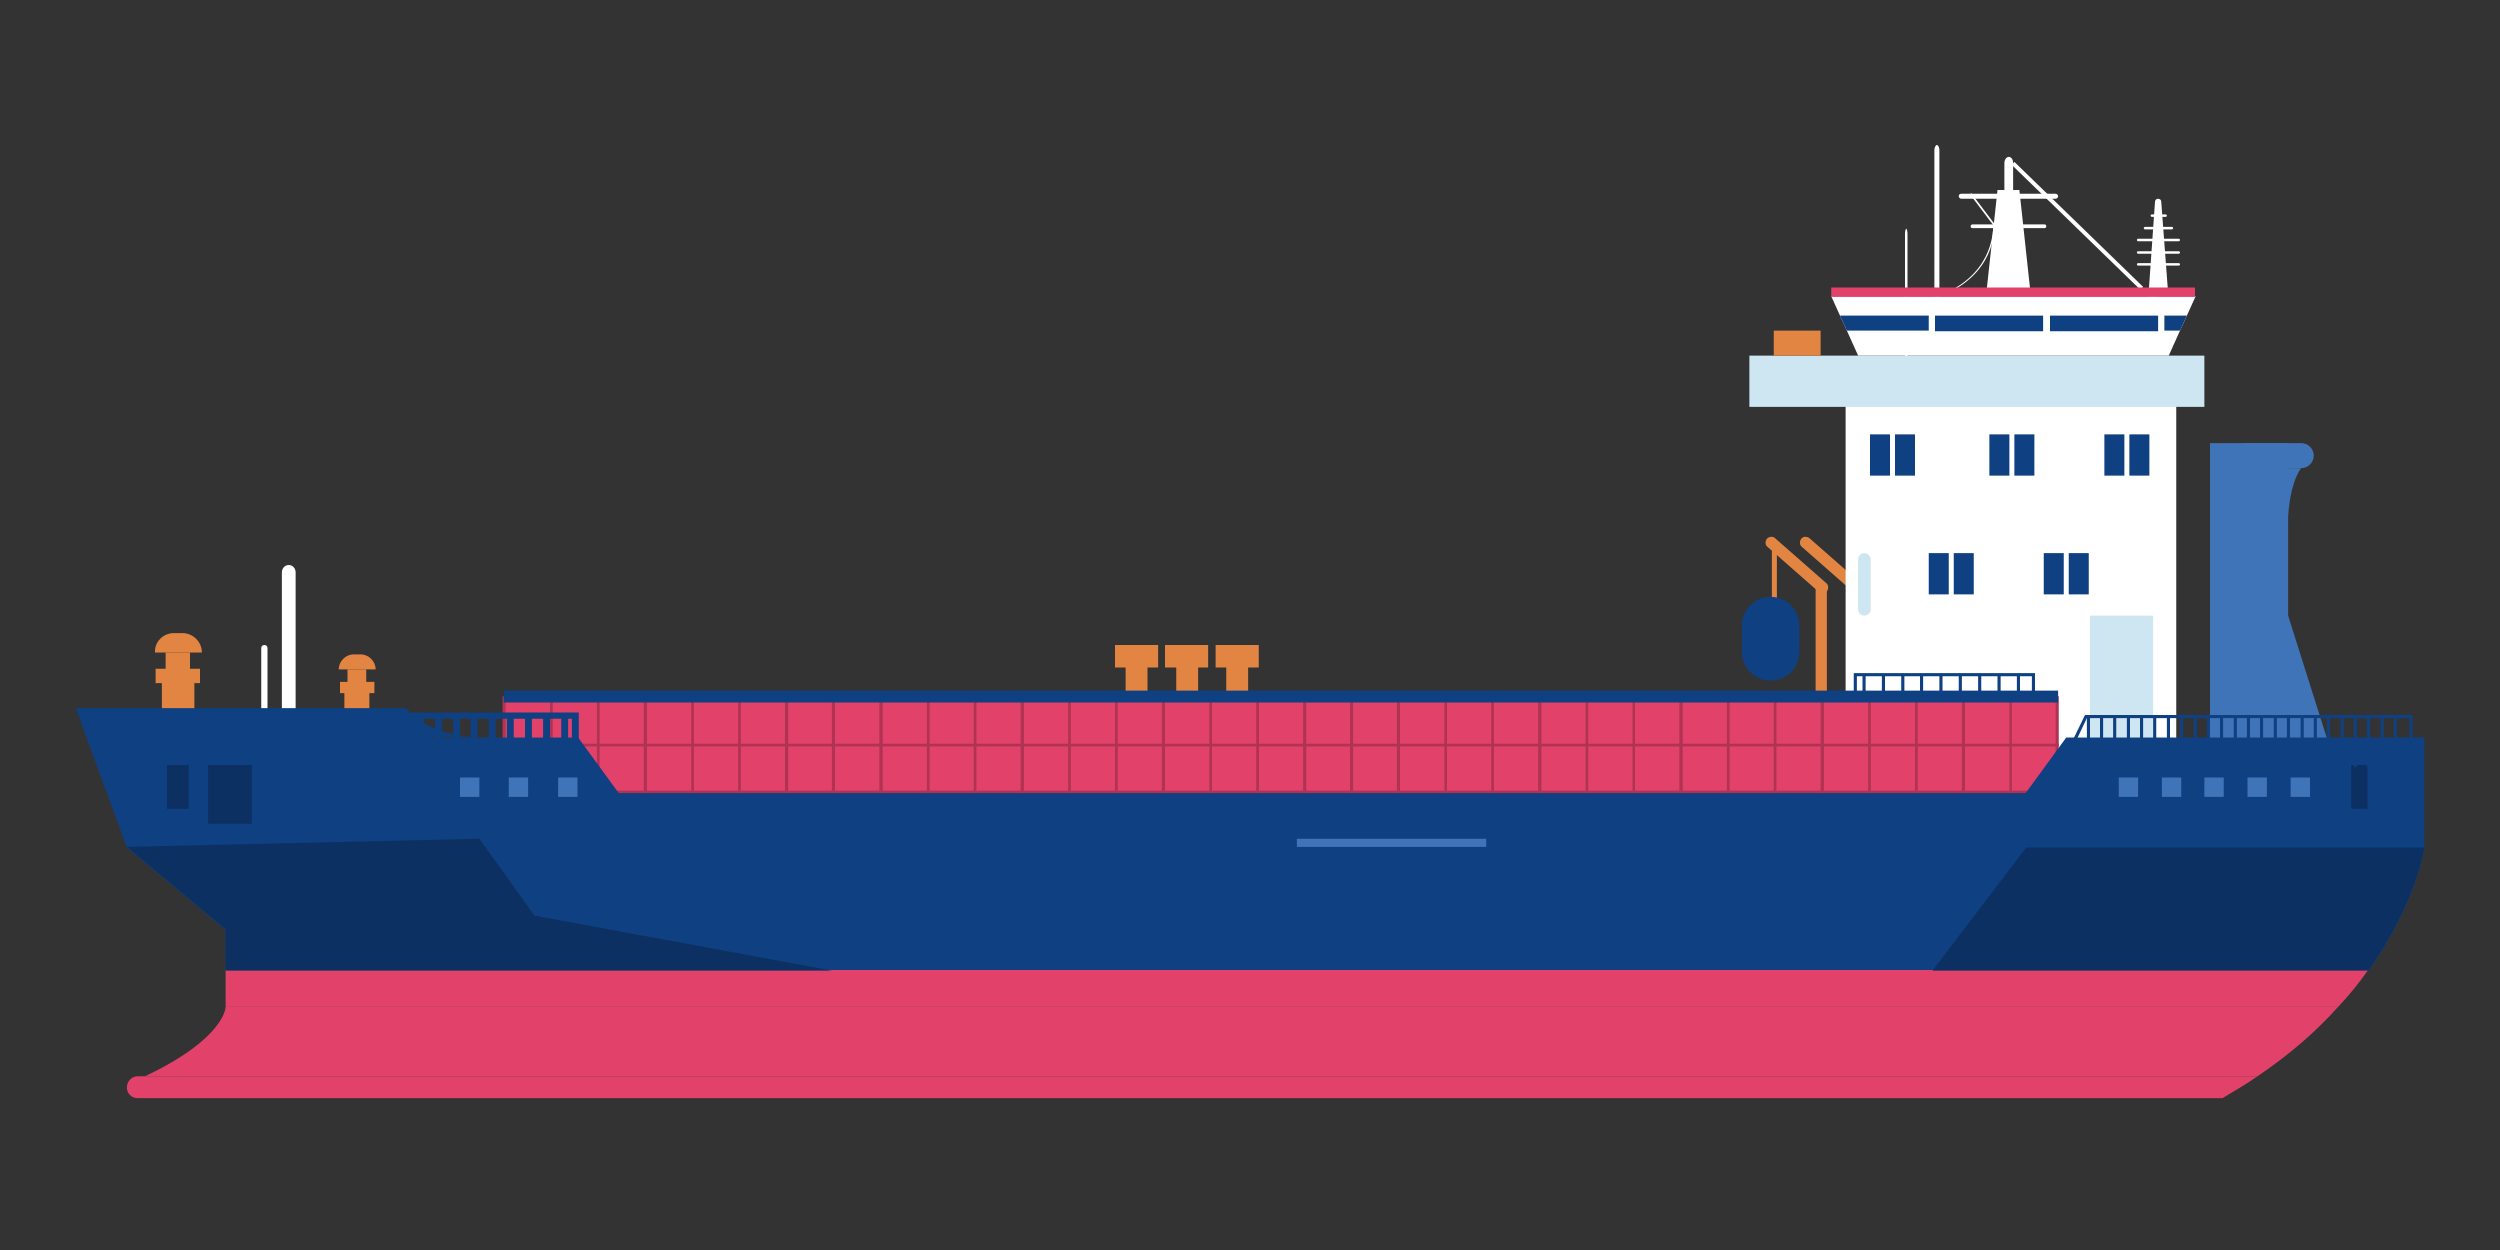 <?xml version="1.0" encoding="utf-8"?>
<!-- Generator: Adobe Illustrator 27.4.0, SVG Export Plug-In . SVG Version: 6.00 Build 0)  -->
<svg version="1.1" id="Layer_1" xmlns="http://www.w3.org/2000/svg" xmlns:xlink="http://www.w3.org/1999/xlink" x="0px" y="0px"
	 viewBox="0 0 400 200" style="enable-background:new 0 0 400 200;" xml:space="preserve">
<rect x="0" y="0" width="400" height="200" fill="#333333" stroke="none"/>
<style type="text/css">
	.st0{fill:#FFFFFF;}
	.st1{fill:#E28542;}
	.st2{fill:#4074B8;}
	.st3{fill:#0E4082;}
	.st4{fill:#E2426A;}
	.st5{fill:#B03353;}
	.st6{fill:#CEE5F2;}
	.st7{fill:#0C3061;}
</style>
<g>
	<g>
		<path class="st0" d="M343.7,48c0,0.3,1.3-0.6,1.6-0.6l0,0c0.3,0,1.6-0.2,1.6-0.5l-1.1-14.6c0-0.3-0.2-0.5-0.5-0.5l0,0
			c-0.3,0-0.5,0.2-0.5,0.5L343.7,48z"/>
	</g>
	<g>
		<g>
			<path class="st1" d="M291.4,93.5c-0.5,0-0.9,0.4-0.9,0.9V112c0,0.5,0.4,0.9,0.9,0.9l0,0c0.5,0,0.9-0.4,0.9-0.9V94.4
				C292.3,93.9,291.9,93.5,291.4,93.5L291.4,93.5z"/>
		</g>
		<g>
			<path class="st1" d="M282.7,86.2c-0.3,0.4-0.3,1,0.1,1.3l8.2,7.2c0.4,0.3,1,0.3,1.3-0.1l0,0c0.3-0.4,0.3-1-0.1-1.3l-8.2-7.2
				C283.7,85.8,283.1,85.8,282.7,86.2L282.7,86.2z"/>
		</g>
	</g>
	<g>
		<g>
			<path class="st1" d="M296.8,93.5c-0.5,0-0.9,0.4-0.9,0.9V112c0,0.5,0.4,0.9,0.9,0.9l0,0c0.5,0,0.9-0.4,0.9-0.9V94.4
				C297.8,93.9,297.3,93.5,296.8,93.5L296.8,93.5z"/>
		</g>
		<g>
			<path class="st1" d="M288.2,86.2c-0.3,0.4-0.3,1,0.1,1.3l8.2,7.2c0.4,0.3,1,0.3,1.3-0.1l0,0c0.3-0.4,0.3-1-0.1-1.3l-8.2-7.2
				C289.1,85.8,288.5,85.8,288.2,86.2L288.2,86.2z"/>
		</g>
	</g>
	<g>
		<g>
			<rect x="283.5" y="87.5" class="st1" width="0.8" height="11"/>
		</g>
	</g>
	<g>
		<path class="st0" d="M309.5,52.6c0,0.4,0.2,0.8,0.4,0.8l0,0c0.2,0,0.4-0.4,0.4-0.8V24c0-0.4-0.2-0.8-0.4-0.8l0,0
			c-0.2,0-0.4,0.4-0.4,0.8V52.6z"/>
	</g>
	<g>
		<path class="st0" d="M304.8,66c0,0.4,0.1,0.8,0.2,0.8l0,0c0.1,0,0.2-0.4,0.2-0.8V37.4c0-0.4-0.1-0.8-0.2-0.8l0,0
			c-0.1,0-0.2,0.4-0.2,0.8V66z"/>
	</g>
	<g>
		<line class="st0" x1="322.1" y1="26.2" x2="342.7" y2="46.1"/>
		<polygon class="st0" points="342.5,46.4 321.9,26.4 322.3,25.9 342.9,45.9 		"/>
	</g>
	<g>
		<g>
			<polygon class="st0" points="317.9,46.1 324.8,46.1 323.1,30.4 319.6,30.4 			"/>
		</g>
		<g>
			<path class="st0" d="M315.3,36.2c0,0.2,0.1,0.3,0.3,0.3h11.5c0.2,0,0.3-0.1,0.3-0.3l0,0c0-0.2-0.1-0.3-0.3-0.3h-11.5
				C315.5,35.9,315.3,36,315.3,36.2L315.3,36.2z"/>
		</g>
		<g>
			<path class="st0" d="M313.4,31.4c0,0.2,0.2,0.4,0.4,0.4h15.1c0.2,0,0.4-0.2,0.4-0.4l0,0c0-0.2-0.2-0.4-0.4-0.4h-15.1
				C313.6,31,313.4,31.1,313.4,31.4L313.4,31.4z"/>
		</g>
		<g>
			<path class="st0" d="M320.7,34.6c0,0.6,0.3,1,0.7,1l0,0c0.4,0,0.7-0.5,0.7-1v-8.5c0-0.6-0.3-1-0.7-1l0,0c-0.4,0-0.7,0.5-0.7,1
				V34.6z"/>
		</g>
		<g>
			<g>
				<path class="st0" d="M311.8,46.8c7.9-3.8,7.3-10.9,7.3-11l0,0l0,0l-3.7-4.9l-0.2,0.2l3.7,4.9c0,0.6,0.2,7.1-7.2,10.7L311.8,46.8
					z"/>
			</g>
		</g>
		<g>
			<line class="st0" x1="326.7" y1="35.9" x2="323" y2="31"/>
		</g>
		<g>
			<line class="st0" x1="316" y1="35.9" x2="319.7" y2="31"/>
		</g>
		<g>
			<line class="st0" x1="324" y1="35.9" x2="327.7" y2="31"/>
		</g>
	</g>
	<g>
		<path class="st0" d="M41.8,121.8c0,0.3,0.2,0.5,0.5,0.5l0,0c0.3,0,0.5-0.2,0.5-0.5v-18.1c0-0.3-0.2-0.5-0.5-0.5l0,0
			c-0.3,0-0.5,0.2-0.5,0.5V121.8z"/>
	</g>
	<g>
		<rect x="295.3" y="61.4" class="st0" width="52.9" height="61.3"/>
	</g>
	<g>
		<g>
			<rect x="353.6" y="70.9" class="st2" width="12.5" height="49.1"/>
		</g>
		<g>
			<path class="st2" d="M357.7,72.9c0,1.1,0.9,2,2,2h8.5c1.1,0,2-0.9,2-2l0,0c0-1.1-0.9-2-2-2h-8.5
				C358.6,70.9,357.7,71.8,357.7,72.9L357.7,72.9z"/>
		</g>
		<g>
			<polygon class="st2" points="366.1,98.5 372.9,120 358.6,120 			"/>
		</g>
		<g>
			<path class="st2" d="M368.2,74.9c0,0-2.2,2.4-2.2,10.4l-9.8-10.4H368.2z"/>
		</g>
	</g>
	<g>
		<g>
			<g>
				<polygon class="st3" points="296.6,115.2 297.1,115.2 297.1,108.2 325.1,108.2 325.1,115.1 325.6,115.1 325.6,107.7 
					296.6,107.7 				"/>
			</g>
		</g>
		<g>
			<g>
				<rect x="322.7" y="107.9" class="st3" width="0.5" height="6.3"/>
			</g>
		</g>
		<g>
			<g>
				<rect x="319.6" y="107.9" class="st3" width="0.5" height="6.3"/>
			</g>
		</g>
		<g>
			<g>
				<rect x="316.5" y="107.9" class="st3" width="0.5" height="6.3"/>
			</g>
		</g>
		<g>
			<g>
				<rect x="313.4" y="107.9" class="st3" width="0.5" height="6.3"/>
			</g>
		</g>
		<g>
			<g>
				<rect x="310.3" y="107.9" class="st3" width="0.5" height="6.3"/>
			</g>
		</g>
		<g>
			<g>
				<rect x="307.2" y="107.9" class="st3" width="0.5" height="6.3"/>
			</g>
		</g>
		<g>
			<g>
				<rect x="304.2" y="107.9" class="st3" width="0.5" height="6.3"/>
			</g>
		</g>
		<g>
			<g>
				<rect x="301.1" y="107.9" class="st3" width="0.5" height="6.3"/>
			</g>
		</g>
		<g>
			<g>
				<rect x="298" y="107.9" class="st3" width="0.5" height="6.3"/>
			</g>
		</g>
	</g>
	<g>
		<g>
			<rect x="196.2" y="106.7" class="st1" width="3.5" height="7.9"/>
		</g>
		<g>
			<rect x="194.5" y="103.2" class="st1" width="6.9" height="3.6"/>
		</g>
	</g>
	<g>
		<g>
			<rect x="188.2" y="106.7" class="st1" width="3.5" height="7.9"/>
		</g>
		<g>
			<rect x="186.4" y="103.2" class="st1" width="6.9" height="3.6"/>
		</g>
	</g>
	<g>
		<g>
			<rect x="180.1" y="106.7" class="st1" width="3.5" height="7.9"/>
		</g>
		<g>
			<rect x="178.4" y="103.2" class="st1" width="6.9" height="3.6"/>
		</g>
	</g>
	<g>
		<g>
			<rect x="25.9" y="108.6" class="st1" width="5.2" height="6.9"/>
		</g>
		<g>
			<rect x="24.9" y="107" class="st1" width="7.1" height="2.3"/>
		</g>
		<g>
			<rect x="26.5" y="104.4" class="st1" width="3.9" height="3.8"/>
		</g>
		<g>
			<g>
				<path class="st1" d="M27.8,101.3h1.4c1.7,0,3.1,1.4,3.1,3.1h-7.5C24.7,102.7,26.1,101.3,27.8,101.3z"/>
			</g>
		</g>
	</g>
	<g>
		<g>
			<rect x="55.1" y="110.4" class="st1" width="4" height="5.3"/>
		</g>
		<g>
			<rect x="54.4" y="109.1" class="st1" width="5.5" height="1.8"/>
		</g>
		<g>
			<rect x="55.6" y="107.1" class="st1" width="3" height="3"/>
		</g>
		<g>
			<g>
				<path class="st1" d="M56.6,104.7h1.1c1.3,0,2.4,1.1,2.4,2.4h-5.9C54.2,105.8,55.3,104.7,56.6,104.7z"/>
			</g>
		</g>
	</g>
	<g>
		<path class="st0" d="M45.1,125.1c0,0.7,0.5,1.2,1.1,1.2l0,0c0.6,0,1.1-0.5,1.1-1.2V91.6c0-0.7-0.5-1.2-1.1-1.2l0,0
			c-0.6,0-1.1,0.5-1.1,1.2V125.1z"/>
	</g>
	<g>
		<g>
			<g>
				<rect x="321.6" y="119.2" class="st4" width="7.5" height="7.5"/>
			</g>
			<g>
				<path class="st5" d="M321.8,119.4h7.1v7.1h-7.1V119.4 M321.4,119v8h8v-8H321.4L321.4,119z"/>
			</g>
		</g>
		<g>
			<g>
				<rect x="314.1" y="119.2" class="st4" width="7.5" height="7.5"/>
			</g>
			<g>
				<path class="st5" d="M314.4,119.4h7.1v7.1h-7.1V119.4 M313.9,119v8h8v-8H313.9L313.9,119z"/>
			</g>
		</g>
		<g>
			<g>
				<rect x="306.6" y="119.2" class="st4" width="7.5" height="7.5"/>
			</g>
			<g>
				<path class="st5" d="M306.8,119.4h7.1v7.1h-7.1V119.4 M306.4,119v8h8v-8H306.4L306.4,119z"/>
			</g>
		</g>
		<g>
			<g>
				<rect x="299.1" y="119.2" class="st4" width="7.5" height="7.5"/>
			</g>
			<g>
				<path class="st5" d="M299.3,119.4h7.1v7.1h-7.1V119.4 M298.8,119v8h8v-8H298.8L298.8,119z"/>
			</g>
		</g>
		<g>
			<g>
				<rect x="291.5" y="119.2" class="st4" width="7.5" height="7.5"/>
			</g>
			<g>
				<path class="st5" d="M291.8,119.4h7.1v7.1h-7.1V119.4 M291.3,119v8h8v-8H291.3L291.3,119z"/>
			</g>
		</g>
		<g>
			<g>
				<rect x="284" y="119.2" class="st4" width="7.5" height="7.5"/>
			</g>
			<g>
				<path class="st5" d="M284.2,119.4h7.1v7.1h-7.1V119.4 M283.8,119v8h8v-8H283.8L283.8,119z"/>
			</g>
		</g>
		<g>
			<g>
				<rect x="276.5" y="119.2" class="st4" width="7.5" height="7.5"/>
			</g>
			<g>
				<path class="st5" d="M276.7,119.4h7.1v7.1h-7.1V119.4 M276.2,119v8h8v-8H276.2L276.2,119z"/>
			</g>
		</g>
		<g>
			<g>
				<rect x="268.9" y="119.2" class="st4" width="7.5" height="7.5"/>
			</g>
			<g>
				<path class="st5" d="M269.2,119.4h7.1v7.1h-7.1V119.4 M268.7,119v8h8v-8H268.7L268.7,119z"/>
			</g>
		</g>
		<g>
			<g>
				<rect x="261.4" y="119.2" class="st4" width="7.5" height="7.5"/>
			</g>
			<g>
				<path class="st5" d="M261.6,119.4h7.1v7.1h-7.1V119.4 M261.2,119v8h8v-8H261.2L261.2,119z"/>
			</g>
		</g>
		<g>
			<g>
				<rect x="253.9" y="119.2" class="st4" width="7.5" height="7.5"/>
			</g>
			<g>
				<path class="st5" d="M254.1,119.4h7.1v7.1h-7.1V119.4 M253.6,119v8h8v-8H253.6L253.6,119z"/>
			</g>
		</g>
		<g>
			<g>
				<rect x="246.3" y="119.2" class="st4" width="7.5" height="7.5"/>
			</g>
			<g>
				<path class="st5" d="M246.6,119.4h7.1v7.1h-7.1V119.4 M246.1,119v8h8v-8H246.1L246.1,119z"/>
			</g>
		</g>
		<g>
			<g>
				<rect x="238.8" y="119.2" class="st4" width="7.5" height="7.5"/>
			</g>
			<g>
				<path class="st5" d="M239,119.4h7.1v7.1H239V119.4 M238.6,119v8h8v-8H238.6L238.6,119z"/>
			</g>
		</g>
		<g>
			<g>
				<rect x="231.3" y="119.2" class="st4" width="7.5" height="7.5"/>
			</g>
			<g>
				<path class="st5" d="M231.5,119.4h7.1v7.1h-7.1V119.4 M231,119v8h8v-8H231L231,119z"/>
			</g>
		</g>
		<g>
			<g>
				<rect x="223.7" y="119.2" class="st4" width="7.5" height="7.5"/>
			</g>
			<g>
				<path class="st5" d="M224,119.4h7.1v7.1H224V119.4 M223.5,119v8h8v-8H223.5L223.5,119z"/>
			</g>
		</g>
		<g>
			<g>
				<rect x="216.2" y="119.2" class="st4" width="7.5" height="7.5"/>
			</g>
			<g>
				<path class="st5" d="M216.4,119.4h7.1v7.1h-7.1V119.4 M216,119v8h8v-8H216L216,119z"/>
			</g>
		</g>
		<g>
			<g>
				<rect x="321.6" y="111.7" class="st4" width="7.5" height="7.5"/>
			</g>
			<g>
				<path class="st5" d="M321.8,111.9h7.1v7.1h-7.1V111.9 M321.4,111.4v8h8v-8H321.4L321.4,111.4z"/>
			</g>
		</g>
		<g>
			<g>
				<rect x="314.1" y="111.7" class="st4" width="7.5" height="7.5"/>
			</g>
			<g>
				<path class="st5" d="M314.4,111.9h7.1v7.1h-7.1V111.9 M313.9,111.4v8h8v-8H313.9L313.9,111.4z"/>
			</g>
		</g>
		<g>
			<g>
				<rect x="306.6" y="111.7" class="st4" width="7.5" height="7.5"/>
			</g>
			<g>
				<path class="st5" d="M306.8,111.9h7.1v7.1h-7.1V111.9 M306.4,111.4v8h8v-8H306.4L306.4,111.4z"/>
			</g>
		</g>
		<g>
			<g>
				<rect x="299.1" y="111.7" class="st4" width="7.5" height="7.5"/>
			</g>
			<g>
				<path class="st5" d="M299.3,111.9h7.1v7.1h-7.1V111.9 M298.8,111.4v8h8v-8H298.8L298.8,111.4z"/>
			</g>
		</g>
		<g>
			<g>
				<rect x="291.5" y="111.7" class="st4" width="7.5" height="7.5"/>
			</g>
			<g>
				<path class="st5" d="M291.8,111.9h7.1v7.1h-7.1V111.9 M291.3,111.4v8h8v-8H291.3L291.3,111.4z"/>
			</g>
		</g>
		<g>
			<g>
				<rect x="284" y="111.7" class="st4" width="7.5" height="7.5"/>
			</g>
			<g>
				<path class="st5" d="M284.2,111.9h7.1v7.1h-7.1V111.9 M283.8,111.4v8h8v-8H283.8L283.8,111.4z"/>
			</g>
		</g>
		<g>
			<g>
				<rect x="276.5" y="111.7" class="st4" width="7.5" height="7.5"/>
			</g>
			<g>
				<path class="st5" d="M276.7,111.9h7.1v7.1h-7.1V111.9 M276.2,111.4v8h8v-8H276.2L276.2,111.4z"/>
			</g>
		</g>
		<g>
			<g>
				<rect x="268.9" y="111.7" class="st4" width="7.5" height="7.5"/>
			</g>
			<g>
				<path class="st5" d="M269.2,111.9h7.1v7.1h-7.1V111.9 M268.7,111.4v8h8v-8H268.7L268.7,111.4z"/>
			</g>
		</g>
		<g>
			<g>
				<rect x="261.4" y="111.7" class="st4" width="7.5" height="7.5"/>
			</g>
			<g>
				<path class="st5" d="M261.6,111.9h7.1v7.1h-7.1V111.9 M261.2,111.4v8h8v-8H261.2L261.2,111.4z"/>
			</g>
		</g>
		<g>
			<g>
				<rect x="253.9" y="111.7" class="st4" width="7.5" height="7.5"/>
			</g>
			<g>
				<path class="st5" d="M254.1,111.9h7.1v7.1h-7.1V111.9 M253.6,111.4v8h8v-8H253.6L253.6,111.4z"/>
			</g>
		</g>
		<g>
			<g>
				<rect x="246.3" y="111.7" class="st4" width="7.5" height="7.5"/>
			</g>
			<g>
				<path class="st5" d="M246.6,111.9h7.1v7.1h-7.1V111.9 M246.1,111.4v8h8v-8H246.1L246.1,111.4z"/>
			</g>
		</g>
		<g>
			<g>
				<rect x="238.8" y="111.7" class="st4" width="7.5" height="7.5"/>
			</g>
			<g>
				<path class="st5" d="M239,111.9h7.1v7.1H239V111.9 M238.6,111.4v8h8v-8H238.6L238.6,111.4z"/>
			</g>
		</g>
		<g>
			<g>
				<rect x="231.3" y="111.7" class="st4" width="7.5" height="7.5"/>
			</g>
			<g>
				<path class="st5" d="M231.5,111.9h7.1v7.1h-7.1V111.9 M231,111.4v8h8v-8H231L231,111.4z"/>
			</g>
		</g>
		<g>
			<g>
				<rect x="223.7" y="111.7" class="st4" width="7.5" height="7.5"/>
			</g>
			<g>
				<path class="st5" d="M224,111.9h7.1v7.1H224V111.9 M223.5,111.4v8h8v-8H223.5L223.5,111.4z"/>
			</g>
		</g>
		<g>
			<g>
				<rect x="216.2" y="111.7" class="st4" width="7.5" height="7.5"/>
			</g>
			<g>
				<path class="st5" d="M216.4,111.9h7.1v7.1h-7.1V111.9 M216,111.4v8h8v-8H216L216,111.4z"/>
			</g>
		</g>
		<g>
			<g>
				<rect x="208.7" y="119.2" class="st4" width="7.5" height="7.5"/>
			</g>
			<g>
				<path class="st5" d="M208.9,119.4h7.1v7.1h-7.1V119.4 M208.5,119v8h8v-8H208.5L208.5,119z"/>
			</g>
		</g>
		<g>
			<g>
				<rect x="201.2" y="119.2" class="st4" width="7.5" height="7.5"/>
			</g>
			<g>
				<path class="st5" d="M201.4,119.4h7.1v7.1h-7.1V119.4 M201,119v8h8v-8H201L201,119z"/>
			</g>
		</g>
		<g>
			<g>
				<rect x="193.7" y="119.2" class="st4" width="7.5" height="7.5"/>
			</g>
			<g>
				<path class="st5" d="M193.9,119.4h7.1v7.1h-7.1V119.4 M193.4,119v8h8v-8H193.4L193.4,119z"/>
			</g>
		</g>
		<g>
			<g>
				<rect x="186.1" y="119.2" class="st4" width="7.5" height="7.5"/>
			</g>
			<g>
				<path class="st5" d="M186.4,119.4h7.1v7.1h-7.1V119.4 M185.9,119v8h8v-8H185.9L185.9,119z"/>
			</g>
		</g>
		<g>
			<g>
				<rect x="178.6" y="119.2" class="st4" width="7.5" height="7.5"/>
			</g>
			<g>
				<path class="st5" d="M178.8,119.4h7.1v7.1h-7.1V119.4 M178.4,119v8h8v-8H178.4L178.4,119z"/>
			</g>
		</g>
		<g>
			<g>
				<rect x="171.1" y="119.2" class="st4" width="7.5" height="7.5"/>
			</g>
			<g>
				<path class="st5" d="M171.3,119.4h7.1v7.1h-7.1V119.4 M170.8,119v8h8v-8H170.8L170.8,119z"/>
			</g>
		</g>
		<g>
			<g>
				<rect x="163.5" y="119.2" class="st4" width="7.5" height="7.5"/>
			</g>
			<g>
				<path class="st5" d="M163.8,119.4h7.1v7.1h-7.1V119.4 M163.3,119v8h8v-8H163.3L163.3,119z"/>
			</g>
		</g>
		<g>
			<g>
				<rect x="156" y="119.2" class="st4" width="7.5" height="7.5"/>
			</g>
			<g>
				<path class="st5" d="M156.2,119.4h7.1v7.1h-7.1V119.4 M155.8,119v8h8v-8H155.8L155.8,119z"/>
			</g>
		</g>
		<g>
			<g>
				<rect x="148.5" y="119.2" class="st4" width="7.5" height="7.5"/>
			</g>
			<g>
				<path class="st5" d="M148.7,119.4h7.1v7.1h-7.1V119.4 M148.2,119v8h8v-8H148.2L148.2,119z"/>
			</g>
		</g>
		<g>
			<g>
				<rect x="140.9" y="119.2" class="st4" width="7.5" height="7.5"/>
			</g>
			<g>
				<path class="st5" d="M141.2,119.4h7.1v7.1h-7.1V119.4 M140.7,119v8h8v-8H140.7L140.7,119z"/>
			</g>
		</g>
		<g>
			<g>
				<rect x="133.4" y="119.2" class="st4" width="7.5" height="7.5"/>
			</g>
			<g>
				<path class="st5" d="M133.6,119.4h7.1v7.1h-7.1V119.4 M133.2,119v8h8v-8H133.2L133.2,119z"/>
			</g>
		</g>
		<g>
			<g>
				<rect x="125.9" y="119.2" class="st4" width="7.5" height="7.5"/>
			</g>
			<g>
				<path class="st5" d="M126.1,119.4h7v7.1h-7V119.4 M125.6,119v8h8v-8H125.6L125.6,119z"/>
			</g>
		</g>
		<g>
			<g>
				<rect x="208.7" y="111.7" class="st4" width="7.5" height="7.5"/>
			</g>
			<g>
				<path class="st5" d="M208.9,111.9h7.1v7.1h-7.1V111.9 M208.5,111.4v8h8v-8H208.5L208.5,111.4z"/>
			</g>
		</g>
		<g>
			<g>
				<rect x="201.2" y="111.7" class="st4" width="7.5" height="7.5"/>
			</g>
			<g>
				<path class="st5" d="M201.4,111.9h7.1v7.1h-7.1V111.9 M201,111.4v8h8v-8H201L201,111.4z"/>
			</g>
		</g>
		<g>
			<g>
				<rect x="193.7" y="111.7" class="st4" width="7.5" height="7.5"/>
			</g>
			<g>
				<path class="st5" d="M193.9,111.9h7.1v7.1h-7.1V111.9 M193.4,111.4v8h8v-8H193.4L193.4,111.4z"/>
			</g>
		</g>
		<g>
			<g>
				<rect x="186.1" y="111.7" class="st4" width="7.5" height="7.5"/>
			</g>
			<g>
				<path class="st5" d="M186.4,111.9h7.1v7.1h-7.1V111.9 M185.9,111.4v8h8v-8H185.9L185.9,111.4z"/>
			</g>
		</g>
		<g>
			<g>
				<rect x="178.6" y="111.7" class="st4" width="7.5" height="7.5"/>
			</g>
			<g>
				<path class="st5" d="M178.8,111.9h7.1v7.1h-7.1V111.9 M178.4,111.4v8h8v-8H178.4L178.4,111.4z"/>
			</g>
		</g>
		<g>
			<g>
				<rect x="171.1" y="111.7" class="st4" width="7.5" height="7.5"/>
			</g>
			<g>
				<path class="st5" d="M171.3,111.9h7.1v7.1h-7.1V111.9 M170.8,111.4v8h8v-8H170.8L170.8,111.4z"/>
			</g>
		</g>
		<g>
			<g>
				<rect x="163.5" y="111.7" class="st4" width="7.5" height="7.5"/>
			</g>
			<g>
				<path class="st5" d="M163.8,111.9h7.1v7.1h-7.1V111.9 M163.3,111.4v8h8v-8H163.3L163.3,111.4z"/>
			</g>
		</g>
		<g>
			<g>
				<rect x="156" y="111.7" class="st4" width="7.5" height="7.5"/>
			</g>
			<g>
				<path class="st5" d="M156.2,111.9h7.1v7.1h-7.1V111.9 M155.8,111.4v8h8v-8H155.8L155.8,111.4z"/>
			</g>
		</g>
		<g>
			<g>
				<rect x="148.5" y="111.7" class="st4" width="7.5" height="7.5"/>
			</g>
			<g>
				<path class="st5" d="M148.7,111.9h7.1v7.1h-7.1V111.9 M148.2,111.4v8h8v-8H148.2L148.2,111.4z"/>
			</g>
		</g>
		<g>
			<g>
				<rect x="140.9" y="111.7" class="st4" width="7.5" height="7.5"/>
			</g>
			<g>
				<path class="st5" d="M141.2,111.9h7.1v7.1h-7.1V111.9 M140.7,111.4v8h8v-8H140.7L140.7,111.4z"/>
			</g>
		</g>
		<g>
			<g>
				<rect x="133.4" y="111.7" class="st4" width="7.5" height="7.5"/>
			</g>
			<g>
				<path class="st5" d="M133.6,111.9h7.1v7.1h-7.1V111.9 M133.2,111.4v8h8v-8H133.2L133.2,111.4z"/>
			</g>
		</g>
		<g>
			<g>
				<rect x="125.9" y="111.7" class="st4" width="7.5" height="7.5"/>
			</g>
			<g>
				<path class="st5" d="M126.1,111.9h7v7.1h-7V111.9 M125.6,111.4v8h8v-8H125.6L125.6,111.4z"/>
			</g>
		</g>
		<g>
			<g>
				<rect x="118.3" y="119.2" class="st4" width="7.5" height="7.5"/>
			</g>
			<g>
				<path class="st5" d="M118.5,119.4l7.1,0v7.1h-7.1V119.4 M118.1,119v8h8v-8H118.1L118.1,119z"/>
			</g>
		</g>
		<g>
			<g>
				<rect x="110.8" y="119.2" class="st4" width="7.5" height="7.5"/>
			</g>
			<g>
				<path class="st5" d="M111,119.4h7.1v7.1H111V119.4 M110.5,119v8h8v-8H110.5L110.5,119z"/>
			</g>
		</g>
		<g>
			<g>
				<rect x="103.2" y="119.2" class="st4" width="7.5" height="7.5"/>
			</g>
			<g>
				<path class="st5" d="M103.5,119.4h7.1v7.1h-7.1V119.4 M103,119v8h8v-8H103L103,119z"/>
			</g>
		</g>
		<g>
			<g>
				<rect x="95.7" y="119.2" class="st4" width="7.5" height="7.5"/>
			</g>
			<g>
				<path class="st5" d="M95.9,119.4h7.1v7.1h-7.1V119.4 M95.5,119v8h8v-8H95.5L95.5,119z"/>
			</g>
		</g>
		<g>
			<g>
				<rect x="88.2" y="119.2" class="st4" width="7.5" height="7.5"/>
			</g>
			<g>
				<path class="st5" d="M88.4,119.4h7.1v7.1h-7.1V119.4 M87.9,119v8h8v-8H87.9L87.9,119z"/>
			</g>
		</g>
		<g>
			<g>
				<rect x="80.6" y="119.2" class="st4" width="7.5" height="7.5"/>
			</g>
			<g>
				<path class="st5" d="M80.9,119.4h7.1v7.1h-7.1V119.4 M80.4,119v8h8v-8H80.4L80.4,119z"/>
			</g>
		</g>
		<g>
			<g>
				<rect x="118.3" y="111.7" class="st4" width="7.5" height="7.5"/>
			</g>
			<g>
				<path class="st5" d="M118.5,111.9h7.1v7.1h-7.1V111.9 M118.1,111.4v8h8v-8H118.1L118.1,111.4z"/>
			</g>
		</g>
		<g>
			<g>
				<rect x="110.8" y="111.7" class="st4" width="7.5" height="7.5"/>
			</g>
			<g>
				<path class="st5" d="M111,111.9h7.1v7.1H111V111.9 M110.5,111.4v8h8v-8H110.5L110.5,111.4z"/>
			</g>
		</g>
		<g>
			<g>
				<rect x="103.2" y="111.7" class="st4" width="7.5" height="7.5"/>
			</g>
			<g>
				<path class="st5" d="M103.5,111.9h7.1v7.1h-7.1V111.9 M103,111.4v8h8v-8H103L103,111.4z"/>
			</g>
		</g>
		<g>
			<g>
				<rect x="95.7" y="111.7" class="st4" width="7.5" height="7.5"/>
			</g>
			<g>
				<path class="st5" d="M95.9,111.9h7.1v7.1h-7.1V111.9 M95.5,111.4v8h8v-8H95.5L95.5,111.4z"/>
			</g>
		</g>
		<g>
			<g>
				<rect x="88.2" y="111.7" class="st4" width="7.5" height="7.5"/>
			</g>
			<g>
				<path class="st5" d="M88.4,111.9h7.1v7.1h-7.1V111.9 M87.9,111.4v8h8v-8H87.9L87.9,111.4z"/>
			</g>
		</g>
		<g>
			<g>
				<rect x="80.6" y="111.7" class="st4" width="7.5" height="7.5"/>
			</g>
			<g>
				<path class="st5" d="M80.9,111.9h7.1v7.1h-7.1V111.9 M80.4,111.4v8h8v-8H80.4L80.4,111.4z"/>
			</g>
		</g>
	</g>
	<g>
		<rect x="334.4" y="98.5" class="st6" width="10.1" height="19.8"/>
	</g>
	<g>
		<g>
			<path class="st3" d="M64.9,113.2c0,0,3.3,4.7,11.6,4.7H65.5L64.9,113.2z"/>
		</g>
		<g>
			<g>
				<g>
					<path class="st3" d="M12.1,113.2l1.7,4.7l6.5,17.7l15.8,13.2v6.6h342.8c7.7-10.7,9-19.7,9-19.7v-17.7h-57.3l-6.5,8.9H99
						l-6.5-8.9H69.2l-4.3-4.7H12.1z"/>
				</g>
				<g>
					<path class="st4" d="M374.1,161.1h-338v-5.9h342.8C377.5,157.2,375.9,159.2,374.1,161.1z"/>
				</g>
				<g>
					<path class="st4" d="M361.2,172.2h-338c12.9-6.1,12.9-11.1,12.9-11.1h338C370.7,164.9,366.4,168.7,361.2,172.2z"/>
				</g>
				<g>
					<path class="st4" d="M22,172.2h1.2h338c-1.7,1.2-3.6,2.3-5.6,3.5H22c-1,0-1.7-0.8-1.7-1.7C20.3,173,21.1,172.2,22,172.2z"/>
				</g>
			</g>
			<g>
				<polygon class="st7" points="20.3,135.5 36.1,148.7 36.1,155.3 133.1,155.3 85.5,146.5 76.7,134.2 				"/>
			</g>
			<g>
				<path class="st7" d="M309.2,155.3h69.7c7.7-10.7,9-19.7,9-19.7h-63.7L309.2,155.3z"/>
			</g>
			<g>
				<rect x="376.2" y="122.4" class="st7" width="2.6" height="7"/>
			</g>
			<g>
				<rect x="366.5" y="124.4" class="st2" width="3.1" height="3.1"/>
			</g>
			<g>
				<rect x="359.6" y="124.4" class="st2" width="3.1" height="3.1"/>
			</g>
			<g>
				<rect x="352.7" y="124.4" class="st2" width="3.1" height="3.1"/>
			</g>
			<g>
				<rect x="345.9" y="124.4" class="st2" width="3.1" height="3.1"/>
			</g>
			<g>
				<rect x="339" y="124.4" class="st2" width="3.1" height="3.1"/>
			</g>
			<g>
				<rect x="89.3" y="124.4" class="st2" width="3.1" height="3.1"/>
			</g>
			<g>
				<rect x="81.4" y="124.4" class="st2" width="3.1" height="3.1"/>
			</g>
			<g>
				<rect x="73.6" y="124.4" class="st2" width="3.1" height="3.1"/>
			</g>
			<g>
				<rect x="207.5" y="134.2" class="st2" width="30.3" height="1.3"/>
			</g>
			<g>
				<rect x="33.3" y="122.4" class="st7" width="7" height="9.4"/>
			</g>
			<g>
				<rect x="26.7" y="122.4" class="st7" width="3.5" height="7"/>
			</g>
		</g>
	</g>
	<g>
		<g>
			<g>
				<polygon class="st3" points="63.8,126 64.9,126 64.9,115 91.5,115 91.5,124.1 92.6,124.1 92.6,114 63.8,114 				"/>
			</g>
		</g>
		<g>
			<g>
				<rect x="89.8" y="114.5" class="st3" width="1.1" height="7.5"/>
			</g>
		</g>
		<g>
			<g>
				<rect x="86.9" y="114.5" class="st3" width="1.1" height="7.5"/>
			</g>
		</g>
		<g>
			<g>
				<rect x="84" y="114.5" class="st3" width="1.1" height="7.5"/>
			</g>
		</g>
		<g>
			<g>
				<rect x="81.1" y="114.5" class="st3" width="1.1" height="7.5"/>
			</g>
		</g>
		<g>
			<g>
				<rect x="78.2" y="114.5" class="st3" width="1.1" height="7.5"/>
			</g>
		</g>
		<g>
			<g>
				<rect x="75.3" y="114.5" class="st3" width="1.1" height="7.5"/>
			</g>
		</g>
		<g>
			<g>
				<rect x="72.5" y="114.5" class="st3" width="1.1" height="7.5"/>
			</g>
		</g>
		<g>
			<g>
				<rect x="69.6" y="114.5" class="st3" width="1.1" height="7.5"/>
			</g>
		</g>
		<g>
			<g>
				<rect x="66.7" y="114.5" class="st3" width="1.1" height="7.5"/>
			</g>
		</g>
	</g>
	<g>
		<g>
			<g>
				<polygon class="st3" points="385.5,122.4 386,122.4 386,114.4 333.6,114.4 330.4,121 330.9,121.2 333.9,114.9 385.5,114.9 				
					"/>
			</g>
		</g>
		<g>
			<g>
				<rect x="383" y="114.7" class="st3" width="0.5" height="8"/>
			</g>
		</g>
		<g>
			<g>
				<rect x="380.9" y="114.7" class="st3" width="0.5" height="8"/>
			</g>
		</g>
		<g>
			<g>
				<rect x="378.7" y="114.7" class="st3" width="0.5" height="8"/>
			</g>
		</g>
		<g>
			<g>
				<rect x="376.6" y="114.7" class="st3" width="0.5" height="8"/>
			</g>
		</g>
		<g>
			<g>
				<rect x="374.5" y="114.7" class="st3" width="0.5" height="8"/>
			</g>
		</g>
		<g>
			<g>
				<rect x="372.3" y="114.7" class="st3" width="0.5" height="8"/>
			</g>
		</g>
		<g>
			<g>
				<rect x="370.2" y="114.7" class="st3" width="0.5" height="8"/>
			</g>
		</g>
		<g>
			<g>
				<rect x="368.1" y="114.7" class="st3" width="0.5" height="8"/>
			</g>
		</g>
		<g>
			<g>
				<rect x="365.9" y="114.7" class="st3" width="0.5" height="8"/>
			</g>
		</g>
		<g>
			<g>
				<rect x="363.8" y="114.7" class="st3" width="0.5" height="8"/>
			</g>
		</g>
		<g>
			<g>
				<rect x="361.6" y="114.7" class="st3" width="0.5" height="8"/>
			</g>
		</g>
		<g>
			<g>
				<rect x="359.5" y="114.7" class="st3" width="0.5" height="8"/>
			</g>
		</g>
		<g>
			<g>
				<rect x="357.4" y="114.7" class="st3" width="0.5" height="8"/>
			</g>
		</g>
		<g>
			<g>
				<rect x="355.2" y="114.7" class="st3" width="0.5" height="8"/>
			</g>
		</g>
		<g>
			<g>
				<rect x="353.1" y="114.7" class="st3" width="0.5" height="8"/>
			</g>
		</g>
		<g>
			<g>
				<rect x="351" y="114.7" class="st3" width="0.5" height="8"/>
			</g>
		</g>
		<g>
			<g>
				<rect x="348.8" y="114.7" class="st3" width="0.5" height="8"/>
			</g>
		</g>
		<g>
			<g>
				<rect x="346.7" y="114.7" class="st3" width="0.5" height="8"/>
			</g>
		</g>
		<g>
			<g>
				<rect x="344.5" y="114.7" class="st3" width="0.5" height="8"/>
			</g>
		</g>
		<g>
			<g>
				<rect x="342.4" y="114.7" class="st3" width="0.5" height="8"/>
			</g>
		</g>
		<g>
			<g>
				<rect x="340.3" y="114.7" class="st3" width="0.5" height="8"/>
			</g>
		</g>
		<g>
			<g>
				<rect x="338.1" y="114.7" class="st3" width="0.5" height="8"/>
			</g>
		</g>
		<g>
			<g>
				<rect x="336" y="114.7" class="st3" width="0.5" height="8"/>
			</g>
		</g>
		<g>
			<g>
				<rect x="333.9" y="114.7" class="st3" width="0.5" height="8"/>
			</g>
		</g>
	</g>
	<g>
		<rect x="80.6" y="110.5" class="st3" width="248.7" height="1.9"/>
	</g>
	<g>
		<g>
			<rect x="340.7" y="69.5" class="st3" width="3.2" height="6.6"/>
		</g>
		<g>
			<rect x="336.7" y="69.5" class="st3" width="3.2" height="6.6"/>
		</g>
	</g>
	<g>
		<g>
			<rect x="322.3" y="69.5" class="st3" width="3.2" height="6.6"/>
		</g>
		<g>
			<rect x="318.3" y="69.5" class="st3" width="3.2" height="6.6"/>
		</g>
	</g>
	<g>
		<g>
			<rect x="303.2" y="69.5" class="st3" width="3.2" height="6.6"/>
		</g>
		<g>
			<rect x="299.2" y="69.5" class="st3" width="3.2" height="6.6"/>
		</g>
	</g>
	<g>
		<g>
			<rect x="331" y="88.5" class="st3" width="3.2" height="6.6"/>
		</g>
		<g>
			<rect x="327" y="88.5" class="st3" width="3.2" height="6.6"/>
		</g>
	</g>
	<g>
		<g>
			<rect x="312.6" y="88.5" class="st3" width="3.2" height="6.6"/>
		</g>
		<g>
			<rect x="308.6" y="88.5" class="st3" width="3.2" height="6.6"/>
		</g>
	</g>
	<g>
		<path class="st6" d="M297.3,97.5c0,0.5,0.4,1,1,1l0,0c0.5,0,1-0.4,1-1v-8c0-0.5-0.4-1-1-1l0,0c-0.5,0-1,0.4-1,1V97.5z"/>
	</g>
	<g>
		<rect x="279.9" y="56.9" class="st6" width="72.8" height="8.2"/>
	</g>
	<g>
		<polygon class="st0" points="293,47.4 294.4,50.5 295.5,52.9 297.3,56.9 347,56.9 348.8,52.9 349.9,50.5 351.3,47.4 		"/>
	</g>
	<g>
		<polygon class="st3" points="294.4,50.5 295.5,52.9 308.6,52.9 308.6,50.5 		"/>
	</g>
	<g>
		<rect x="309.6" y="50.5" class="st3" width="17.3" height="2.5"/>
	</g>
	<g>
		<rect x="328" y="50.5" class="st3" width="17.3" height="2.5"/>
	</g>
	<g>
		<polygon class="st3" points="346.3,50.5 346.3,52.9 348.8,52.9 349.9,50.5 		"/>
	</g>
	<g>
		<rect x="293" y="46" class="st4" width="58.2" height="1.5"/>
	</g>
	<g>
		<rect x="283.8" y="52.9" class="st1" width="7.5" height="4"/>
	</g>
	<g>
		<path class="st3" d="M278.7,104.3c0,2.5,2,4.6,4.6,4.6l0,0c2.5,0,4.6-2,4.6-4.6v-4.2c0-2.5-2-4.6-4.6-4.6l0,0
			c-2.5,0-4.6,2-4.6,4.6V104.3z"/>
	</g>
	<g>
		<path class="st0" d="M341.9,42.3c0,0.1,0.1,0.2,0.2,0.2h6.5c0.1,0,0.2-0.1,0.2-0.2l0,0c0-0.1-0.1-0.2-0.2-0.2h-6.5
			C342,42.1,341.9,42.2,341.9,42.3L341.9,42.3z"/>
	</g>
	<g>
		<path class="st0" d="M341.9,40.4c0,0.1,0.1,0.2,0.2,0.2h6.5c0.1,0,0.2-0.1,0.2-0.2l0,0c0-0.1-0.1-0.2-0.2-0.2h-6.5
			C342,40.2,341.9,40.3,341.9,40.4L341.9,40.4z"/>
	</g>
	<g>
		<path class="st0" d="M341.9,38.4c0,0.1,0.1,0.2,0.2,0.2h6.5c0.1,0,0.2-0.1,0.2-0.2l0,0c0-0.1-0.1-0.2-0.2-0.2h-6.5
			C342,38.2,341.9,38.3,341.9,38.4L341.9,38.4z"/>
	</g>
	<g>
		<path class="st0" d="M343,36.5c0,0.1,0.1,0.2,0.2,0.2h4.3c0.1,0,0.2-0.1,0.2-0.2l0,0c0-0.1-0.1-0.2-0.2-0.2h-4.3
			C343.1,36.3,343,36.4,343,36.5L343,36.5z"/>
	</g>
	<g>
		<path class="st0" d="M344.1,34.5c0,0.1,0.1,0.2,0.2,0.2h2.2c0.1,0,0.2-0.1,0.2-0.2l0,0c0-0.1-0.1-0.2-0.2-0.2h-2.2
			C344.2,34.3,344.1,34.4,344.1,34.5L344.1,34.5z"/>
	</g>
</g>
</svg>
